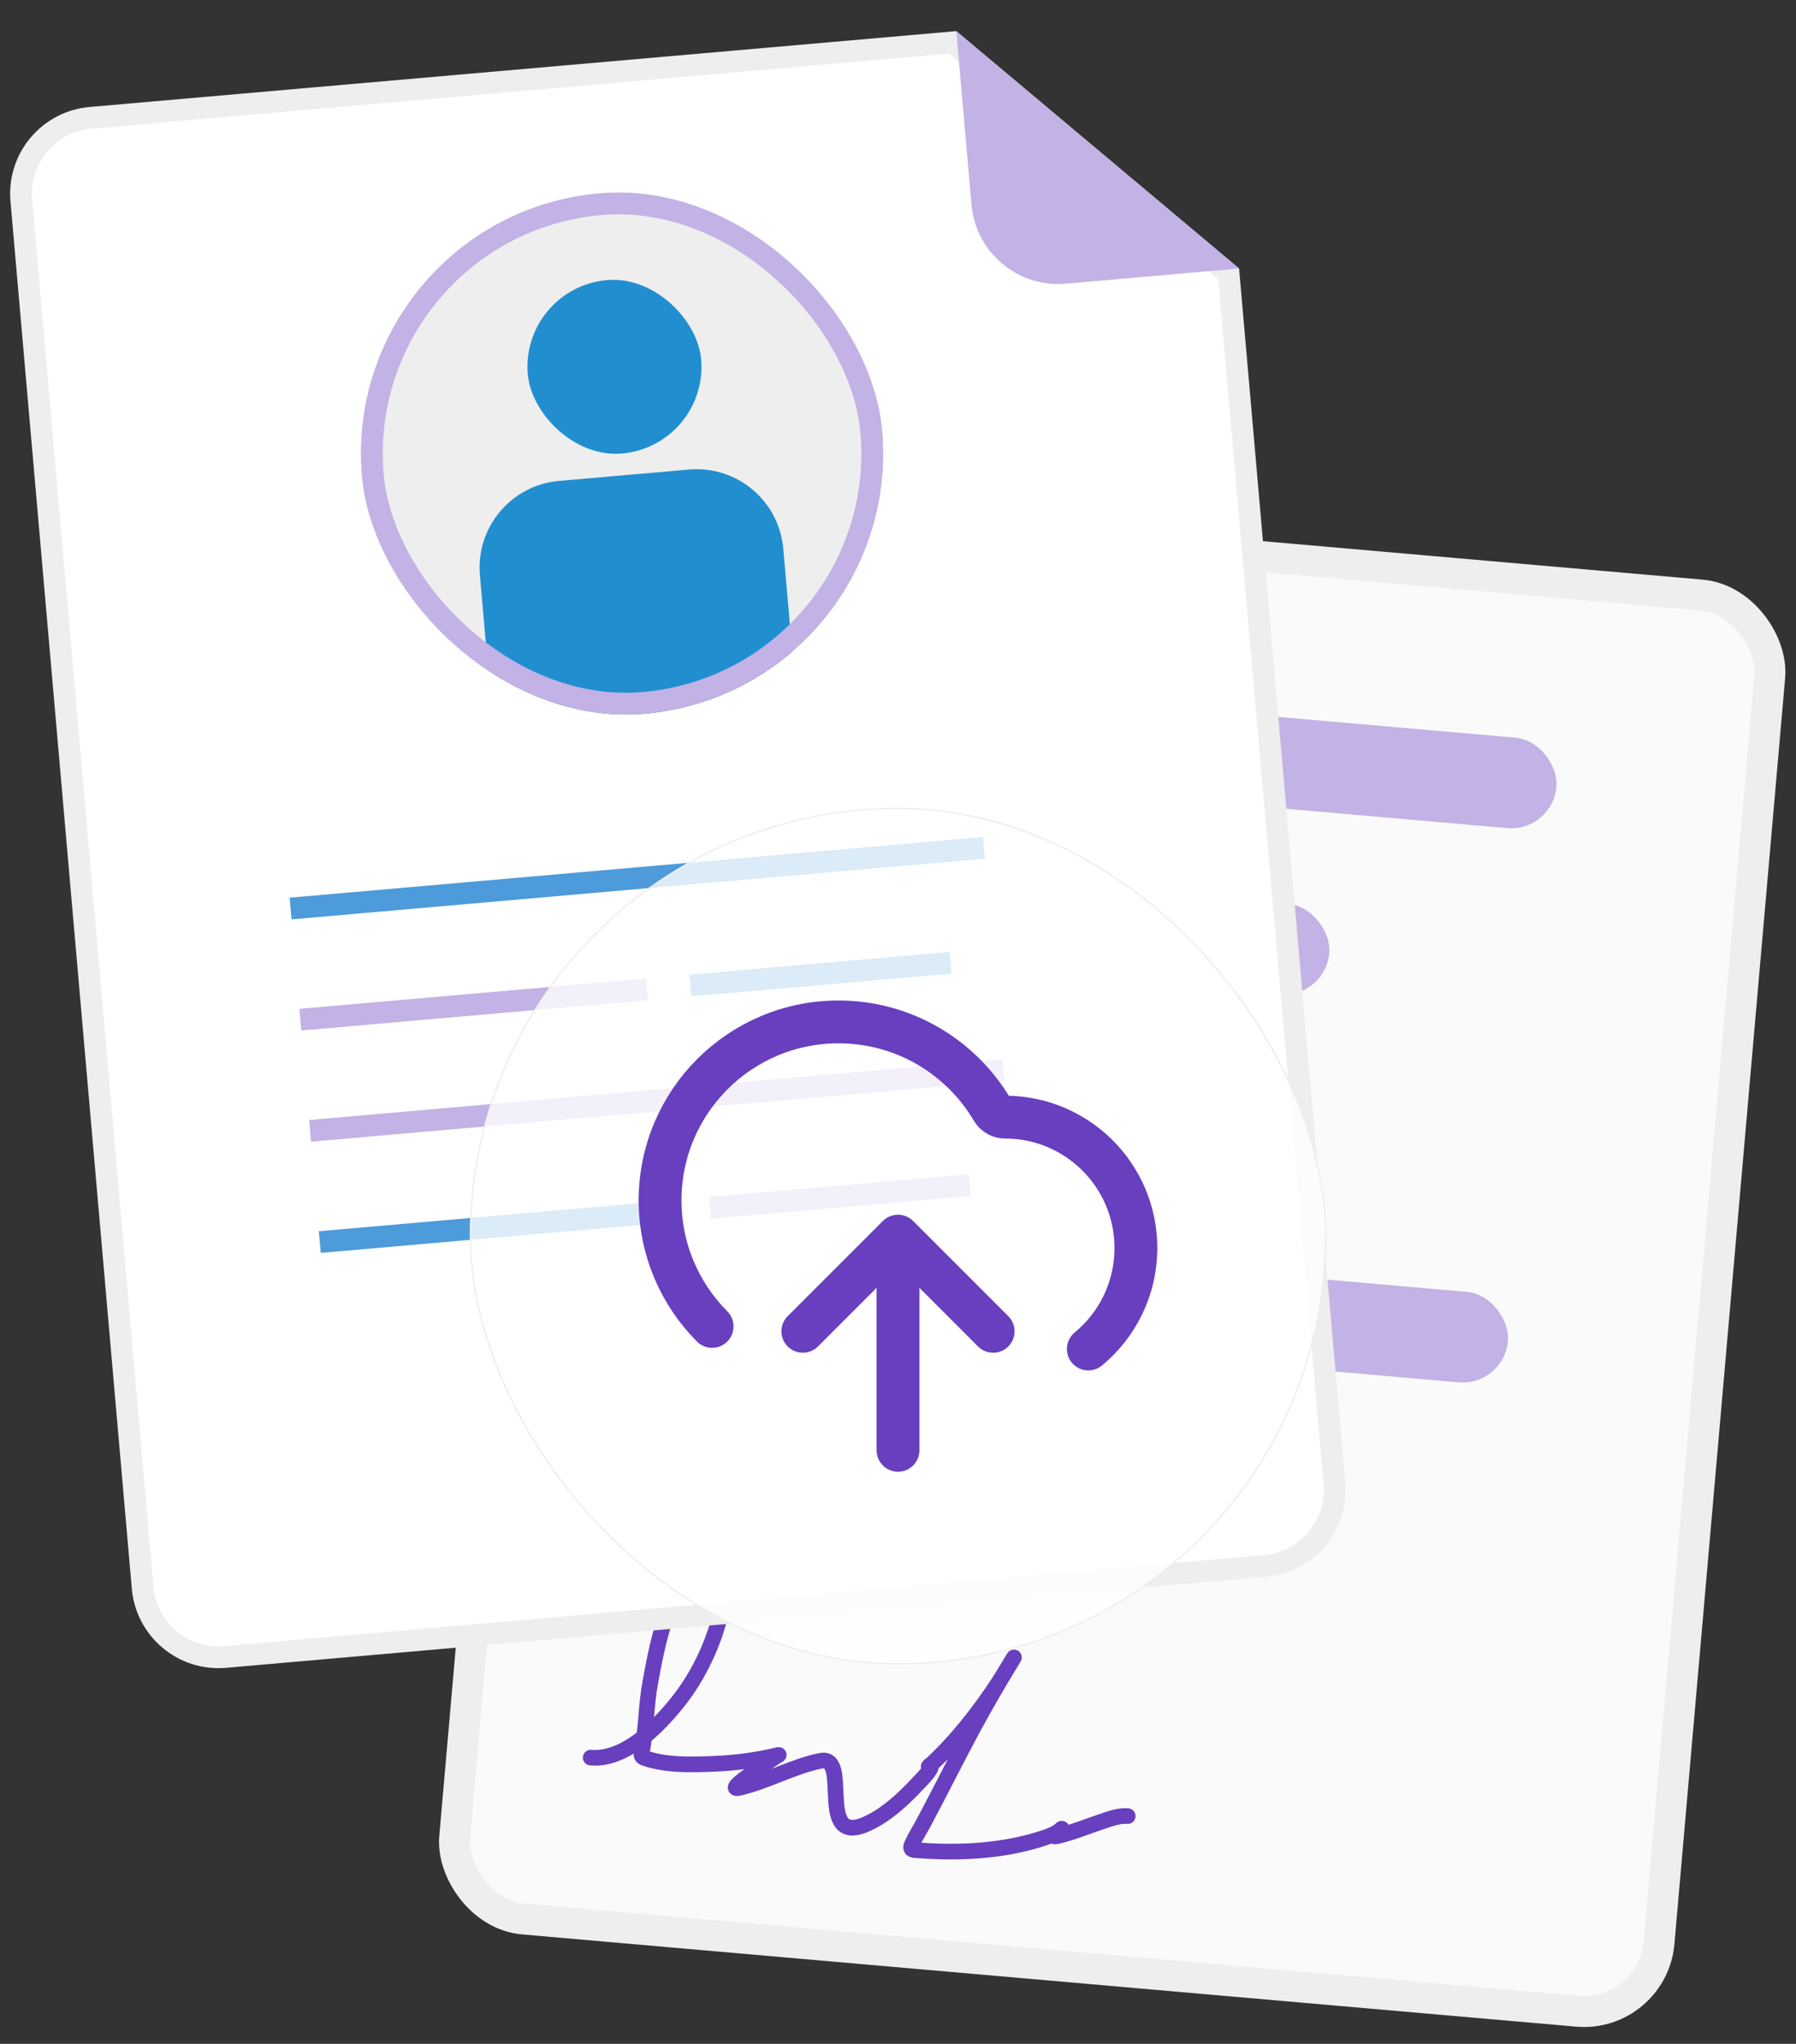 <svg width="80" height="91" viewBox="0 0 80 91" fill="none" xmlns="http://www.w3.org/2000/svg">
<rect x="0" y="0" width="80" height="91" fill="#333333" stroke="none"/>
<rect x="25.477" y="22.093" width="53.851" height="63.297" rx="3.356" transform="rotate(5 25.477 22.093)" fill="#FAFAFA"/>
<rect x="25.477" y="22.093" width="53.851" height="63.297" rx="3.356" transform="rotate(5 25.477 22.093)" stroke="#EEEEEE" stroke-width="1.376"/>
<rect x="30.566" y="29.613" width="39.088" height="4.044" rx="2.022" transform="rotate(5 30.566 29.613)" fill="#C2B2E5"/>
<rect x="28.406" y="54.289" width="39.088" height="4.044" rx="2.022" transform="rotate(5 28.406 54.289)" fill="#C2B2E5"/>
<rect x="29.848" y="37.836" width="29.653" height="4.044" rx="2.022" transform="rotate(5 29.848 37.836)" fill="#C2B2E5"/>
<rect x="29.129" y="46.062" width="29.653" height="4.044" rx="2.022" transform="rotate(5 29.129 46.062)" fill="#C2B2E5"/>
<path d="M26.312 78.257C27.835 78.391 29.314 76.874 30.168 75.809C31.128 74.612 31.788 73.188 32.144 71.699C32.255 71.238 32.573 69.919 31.79 69.782C31.139 69.669 30.53 70.201 30.233 70.718C29.514 71.973 29.212 73.548 28.958 74.955C28.776 75.964 28.789 76.998 28.592 78.003C28.565 78.139 28.553 78.217 28.716 78.275C29.647 78.607 30.797 78.574 31.762 78.535C32.734 78.497 33.71 78.374 34.655 78.142C34.731 78.123 34.658 78.15 34.582 78.198C34.193 78.446 33.818 78.714 33.449 78.992C33.446 78.994 32.368 79.732 32.931 79.602C34.167 79.316 35.315 78.648 36.556 78.399C37.945 78.12 36.291 82.266 38.619 81.203C39.505 80.799 40.275 80.069 40.93 79.363C41.048 79.236 41.501 78.809 41.485 78.566C41.481 78.512 41.211 78.81 41.504 78.537C42.644 77.474 43.623 76.215 44.478 74.917C44.627 74.691 44.921 74.204 45.08 73.937C45.187 73.76 45.181 73.768 45.127 73.856C44.507 74.872 43.908 75.898 43.342 76.945C42.596 78.325 41.903 79.733 41.162 81.117C40.986 81.446 40.786 81.764 40.628 82.102C40.492 82.393 40.689 82.369 40.94 82.388C42.813 82.525 44.798 82.419 46.585 81.804C46.83 81.719 47.06 81.629 47.256 81.457C47.404 81.326 47.083 81.599 47.076 81.606C46.946 81.718 46.854 81.809 47.12 81.746C47.768 81.592 48.385 81.336 49.015 81.126C49.391 81.001 49.826 80.825 50.232 80.861" stroke="#683FBE" stroke-width="0.698" stroke-linecap="round"/>
<path d="M0.949 8.92C0.786 7.054 2.166 5.41 4.032 5.246L42.44 1.886L54.728 12.197L59.44 66.049C59.603 67.914 58.223 69.559 56.357 69.722L10.027 73.776C8.162 73.939 6.517 72.559 6.354 70.693L0.949 8.92Z" fill="white" stroke="#EEEEEE" stroke-width="0.969"/>
<g clip-path="url(#clip0_38_1197)">
<rect x="15.113" y="9.625" width="23.253" height="23.253" rx="11.627" transform="rotate(-5 15.113 9.625)" fill="#C2B2E5"/>
<circle cx="27.709" cy="20.194" r="11.627" transform="rotate(-5 27.709 20.194)" fill="#EEEEEE"/>
<rect x="23.172" y="12.809" width="7.751" height="7.751" rx="3.876" transform="rotate(-5 23.172 12.809)" fill="#218FCF"/>
<path d="M21.377 25.611C21.19 23.479 22.768 21.599 24.9 21.412L30.691 20.906C32.823 20.719 34.703 22.296 34.89 24.429L35.565 32.15L22.052 33.332L21.377 25.611Z" fill="#218FCF"/>
</g>
<rect x="15.638" y="10.065" width="22.284" height="22.284" rx="11.142" transform="rotate(-5 15.638 10.065)" stroke="#C2B2E5" stroke-width="0.969"/>
<rect x="12.902" y="39.969" width="31.004" height="0.969" transform="rotate(-5 12.902 39.969)" fill="#4D9BDA"/>
<rect x="13.336" y="44.918" width="15.502" height="0.969" transform="rotate(-5 13.336 44.918)" fill="#C2B2E5"/>
<rect x="30.711" y="43.398" width="11.627" height="0.969" transform="rotate(-5 30.711 43.398)" fill="#4D9BDA"/>
<rect x="13.77" y="49.867" width="31.004" height="0.969" transform="rotate(-5 13.77 49.867)" fill="#C2B2E5"/>
<rect x="14.203" y="54.82" width="15.502" height="0.969" transform="rotate(-5 14.203 54.82)" fill="#4D9BDA"/>
<rect x="31.574" y="53.297" width="11.627" height="0.969" transform="rotate(-5 31.574 53.297)" fill="#C2B2E5"/>
<path d="M43.182 2.51L53.986 11.575L47.43 12.149C45.564 12.312 43.919 10.932 43.756 9.066L43.182 2.51Z" fill="#C2B2E5" stroke="#C2B2E5" stroke-width="0.969"/>
<rect x="20.954" y="35.993" width="38.087" height="38.087" rx="19.043" fill="white" fill-opacity="0.8"/>
<rect x="20.954" y="35.993" width="38.087" height="38.087" rx="19.043" stroke="#EEEEEE" stroke-width="0.063"/>
<path d="M35.761 59.276L40 55.038M40 55.038L44.239 59.276M40 55.038V64.575M48.477 60.064C49.772 58.995 50.597 57.377 50.597 55.567C50.597 52.348 47.987 49.739 44.768 49.739C44.537 49.739 44.32 49.618 44.203 49.419C42.821 47.074 40.269 45.5 37.35 45.5C32.961 45.5 29.402 49.058 29.402 53.448C29.402 55.637 30.288 57.62 31.72 59.058" stroke="#683FBE" stroke-width="1.907" stroke-linecap="round" stroke-linejoin="round"/>
<defs>
<clipPath id="clip0_38_1197">
<rect x="15.113" y="9.625" width="23.253" height="23.253" rx="11.627" transform="rotate(-5 15.113 9.625)" fill="white"/>
</clipPath>
</defs>
</svg>
